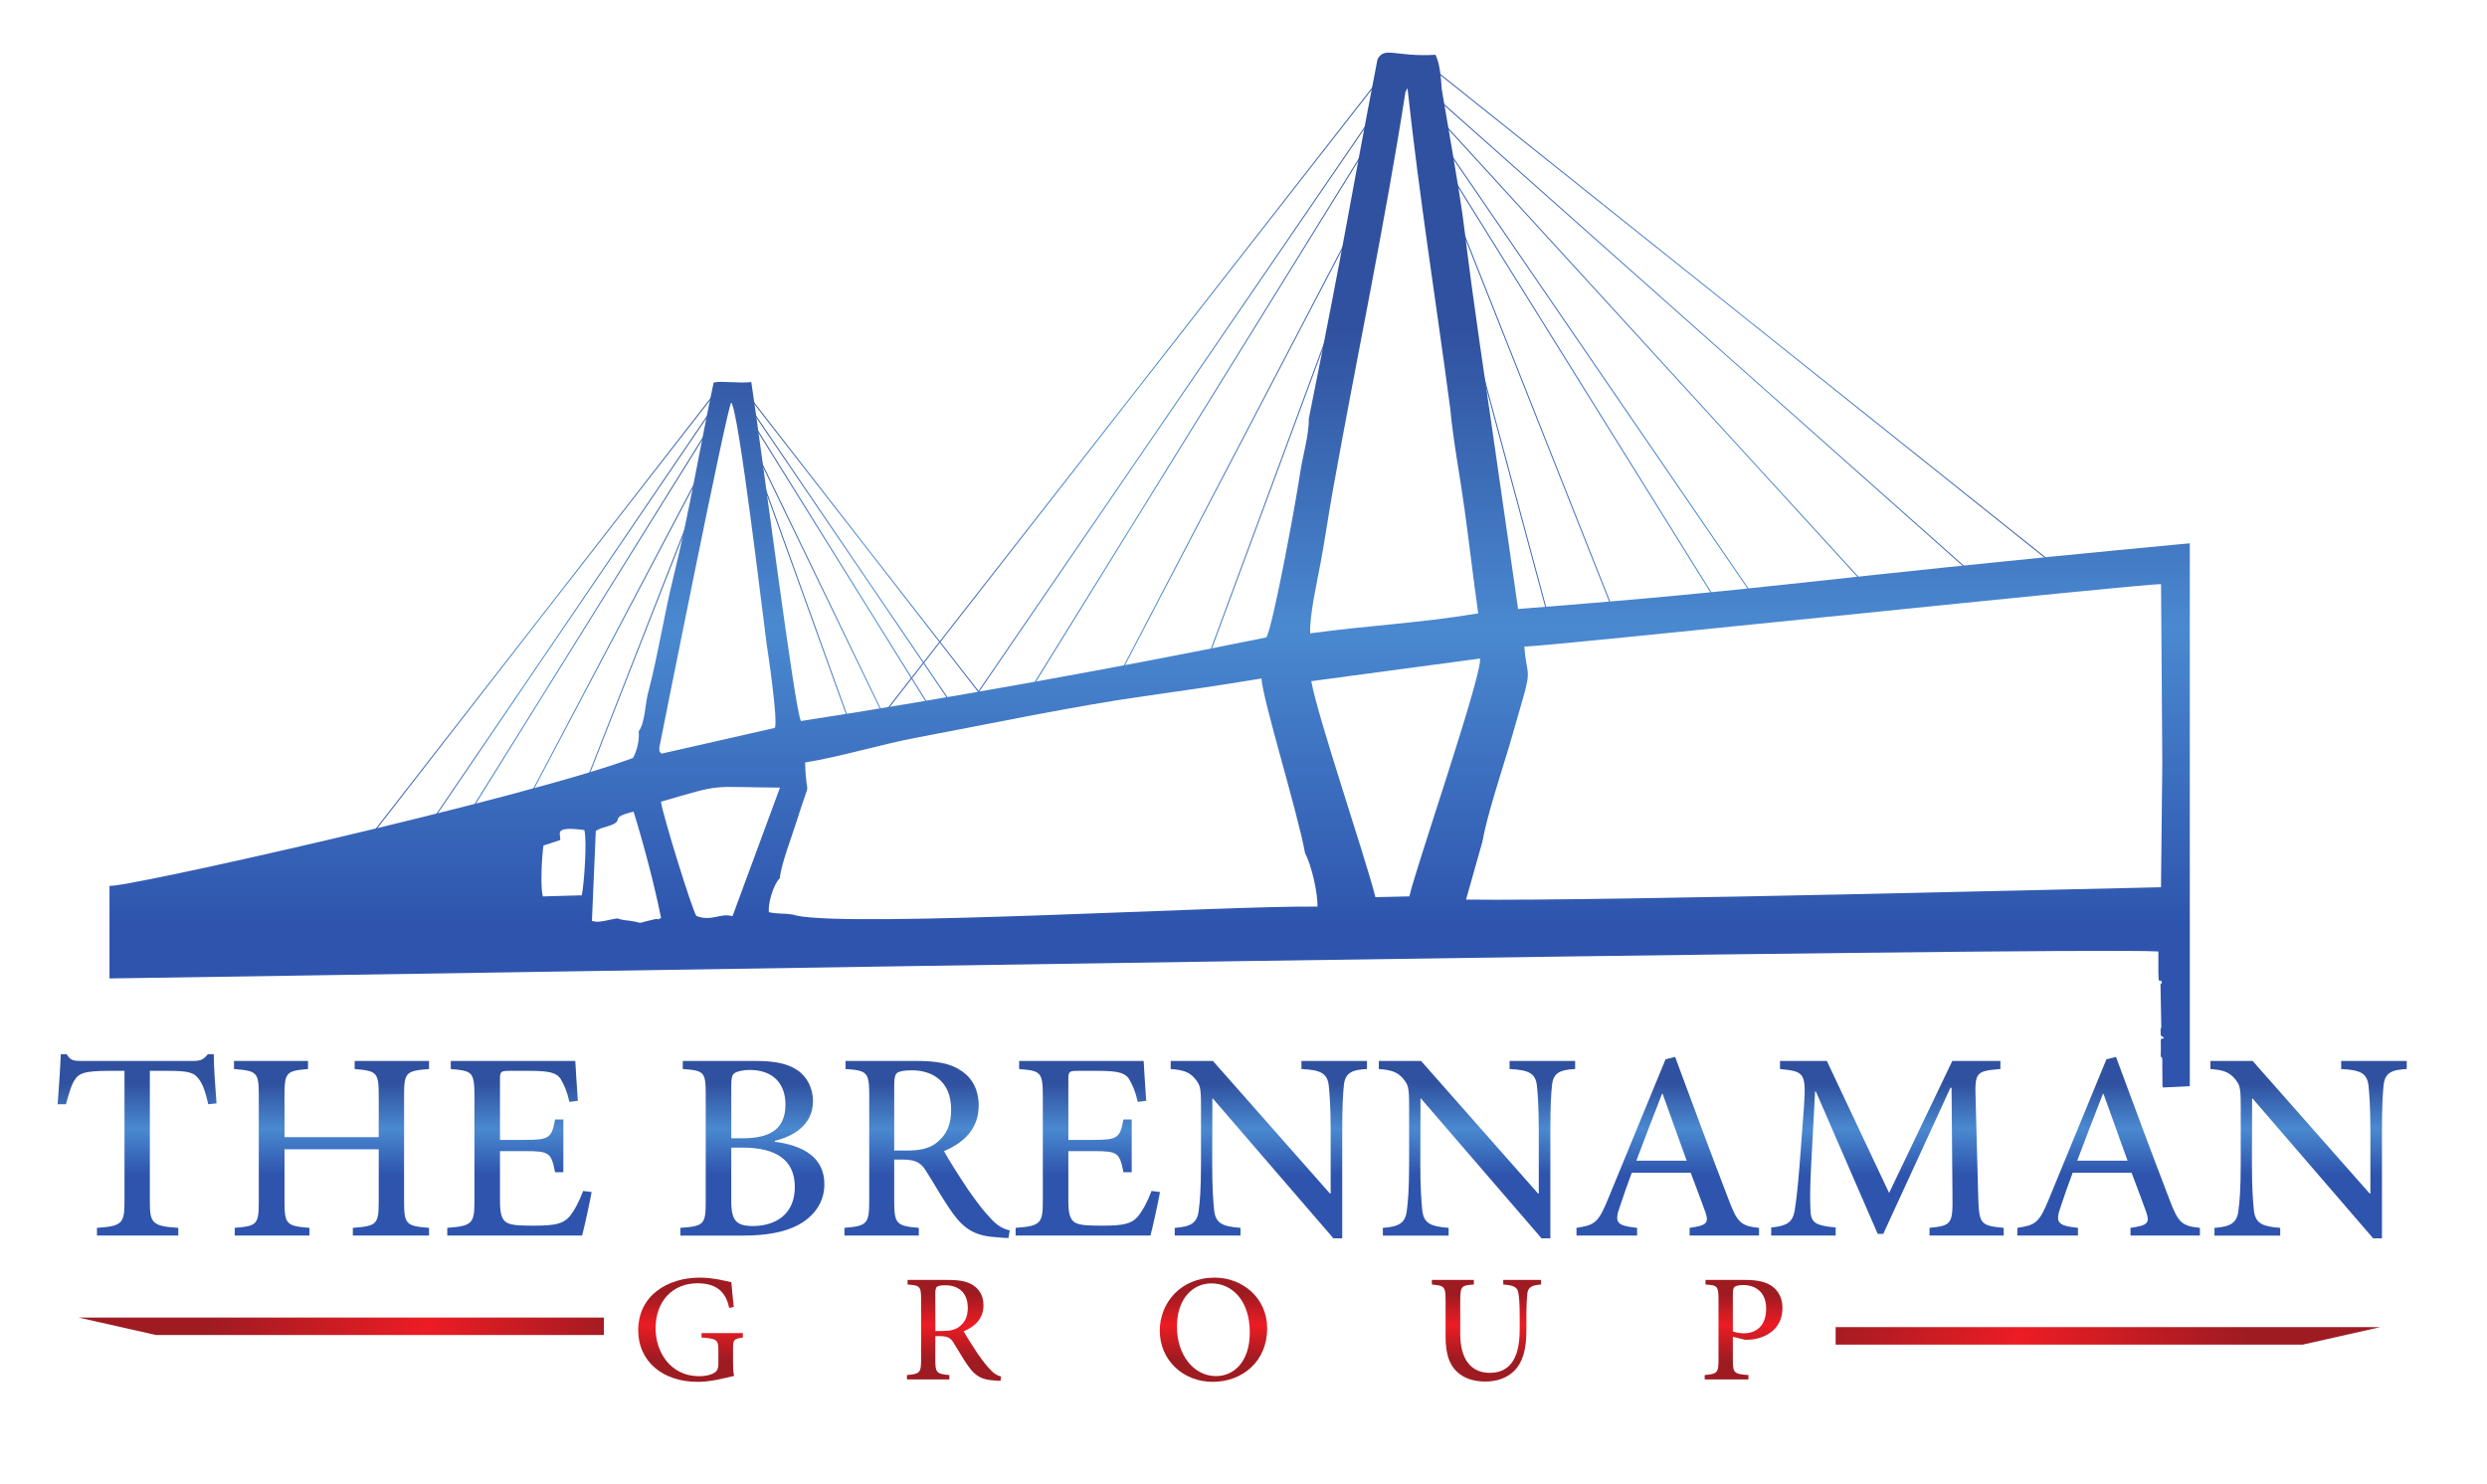 <?xml version="1.0" encoding="UTF-8" standalone="no"?> <svg xmlns:dc="http://purl.org/dc/elements/1.1/" xmlns:cc="http://creativecommons.org/ns#" xmlns:rdf="http://www.w3.org/1999/02/22-rdf-syntax-ns#" xmlns:svg="http://www.w3.org/2000/svg" xmlns="http://www.w3.org/2000/svg" viewBox="0 0 502.667 300" height="300" width="502.667" xml:space="preserve" id="svg2"><defs id="defs6"><clipPath id="clipPath20"><path id="path18" d="m 315.762,575.922 c -4.457,20.316 -8.91,31.18 -14.203,38.137 -6.957,9.48 -14.2,12.543 -45.95,12.543 H 227.207 V 428.051 c 0,-32.313 3.617,-37.039 43.164,-39.539 V 376.809 H 147.008 v 11.703 c 38.148,2.5 41.769,6.957 41.769,39.539 v 198.551 h -24.226 c -36.199,0 -44.832,-3.903 -50.406,-12.543 -5.29,-6.957 -8.911,-18.93 -14.2,-38.137 H 87.41 c 1.953,26.449 3.902,53.457 4.738,76.008 h 8.911 c 6.129,-10.301 11.418,-10.301 23.668,-10.301 H 293.48 c 11.422,0 15.321,2.512 21.723,10.301 h 8.914 c 0,-18.649 2.227,-50.11 4.176,-74.629 z"></path></clipPath><linearGradient id="linearGradient28" spreadMethod="pad" gradientTransform="matrix(0,138.316,138.316,0,1868.34,469.37)" gradientUnits="userSpaceOnUse" y2="0" x2="1" y1="0" x1="0"><stop id="stop22" offset="0" style="stop-opacity:1;stop-color:#2e54ad"></stop><stop id="stop24" offset="0.5" style="stop-opacity:1;stop-color:#4a89d0"></stop><stop id="stop26" offset="1" style="stop-opacity:1;stop-color:#30519f"></stop></linearGradient><clipPath id="clipPath38"><path id="path36" d="m 650.547,629.379 c -34.531,-2.777 -37.871,-4.731 -37.871,-39.258 v -162.07 c 0,-34.531 3.617,-36.762 37.871,-39.539 V 376.809 H 534.98 v 11.703 c 35.922,2.777 39.262,5.008 39.262,39.539 v 79.64 H 431.387 v -79.64 c 0,-34.262 3.343,-36.762 37.875,-39.539 v -11.703 h -113.34 v 11.703 c 33.418,2.777 36.48,5.008 36.48,39.539 v 162.07 c 0,34.527 -3.062,36.481 -37.593,39.258 v 12.25 h 112.222 v -12.25 c -32.301,-2.777 -35.644,-4.731 -35.644,-39.258 v -64.062 h 142.855 v 64.062 c 0,34.25 -3.34,36.481 -36.476,39.258 v 12.25 h 112.781 z"></path></clipPath><linearGradient id="linearGradient46" spreadMethod="pad" gradientTransform="matrix(0,138.316,138.316,0,1868.34,469.37)" gradientUnits="userSpaceOnUse" y2="0" x2="1" y1="0" x1="0"><stop id="stop40" offset="0" style="stop-opacity:1;stop-color:#2e54ad"></stop><stop id="stop42" offset="0.5" style="stop-opacity:1;stop-color:#4a89d0"></stop><stop id="stop44" offset="1" style="stop-opacity:1;stop-color:#30519f"></stop></linearGradient><clipPath id="clipPath56"><path id="path54" d="m 897.07,442.801 c -2.785,-15.313 -10.859,-52.91 -14.48,-65.992 H 678.188 v 11.703 c 37.597,2.777 41.214,6.679 41.214,40.09 V 588.16 c 0,37.32 -3.617,38.442 -35.922,41.219 v 12.25 h 188.805 c 0.559,-10.578 2.227,-37.59 3.903,-60.43 l -12.813,-1.668 c -3.898,16.989 -8.355,26.457 -13.645,35.367 -6.125,8.911 -17.542,11.704 -46.23,11.704 h -30.906 c -13.649,0 -14.485,-1.122 -14.485,-13.372 v -91.339 h 38.157 c 37.312,0 40.097,3.339 45.39,30.91 h 12.528 v -79.922 h -12.528 c -5.851,29.801 -8.914,32.019 -45.39,32.019 h -38.157 v -74.91 c 0,-19.207 2.235,-28.398 10.028,-33.406 8.074,-4.73 23.672,-4.73 42.605,-4.73 30.356,0 42.887,2.777 52.356,13.359 7.238,8.641 15.039,22.84 21.16,39.258 z"></path></clipPath><linearGradient id="linearGradient64" spreadMethod="pad" gradientTransform="matrix(0,138.316,138.316,0,1868.34,469.37)" gradientUnits="userSpaceOnUse" y2="0" x2="1" y1="0" x1="0"><stop id="stop58" offset="0" style="stop-opacity:1;stop-color:#2e54ad"></stop><stop id="stop60" offset="0.5" style="stop-opacity:1;stop-color:#4a89d0"></stop><stop id="stop62" offset="1" style="stop-opacity:1;stop-color:#30519f"></stop></linearGradient><clipPath id="clipPath74"><path id="path72" d="m 1108.78,429.16 c 0,-30.351 8.08,-38.148 34.26,-37.871 32.58,0.563 62.1,17.262 62.1,59.32 0,40.922 -28.41,59.59 -79.09,59.59 h -17.27 z m 18.1,95.231 c 45.12,0 64.06,17.55 64.06,51.238 0,29.242 -16.43,52.359 -54.31,52.359 -10.02,0 -19.49,-2.226 -23.11,-5.008 -3.62,-2.511 -4.74,-7.25 -4.74,-19.781 v -78.808 z m 47.91,-5.289 c 42.6,-5.563 75.18,-23.391 75.18,-64.321 0,-27.293 -15.04,-48.453 -39.54,-61.82 -21.45,-11.422 -49.85,-16.152 -82.99,-16.152 h -95.79 v 11.703 c 35.64,2.5 38.43,5.277 38.43,39.539 v 161.781 c 0,34.816 -1.95,37.328 -34.81,39.547 v 12.25 h 110.27 c 31.75,0 49.85,-4.731 63.78,-14.199 14.47,-9.739 23.39,-27.571 23.39,-46.5 0,-38.711 -33.7,-54.578 -57.92,-60.43 z"></path></clipPath><linearGradient id="linearGradient82" spreadMethod="pad" gradientTransform="matrix(0,138.316,138.316,0,1868.34,469.37)" gradientUnits="userSpaceOnUse" y2="0" x2="1" y1="0" x1="0"><stop id="stop76" offset="0" style="stop-opacity:1;stop-color:#2e54ad"></stop><stop id="stop78" offset="0.5" style="stop-opacity:1;stop-color:#4a89d0"></stop><stop id="stop80" offset="1" style="stop-opacity:1;stop-color:#30519f"></stop></linearGradient><clipPath id="clipPath92"><path id="path90" d="m 1374.51,505.738 c 20.89,0 34.81,3.344 45.39,11.692 15.87,12.261 22.28,28.129 22.28,50.129 0,43.722 -28.68,59.871 -59.6,59.871 -12.53,0 -19.21,-1.668 -22.27,-3.891 -2.79,-2.23 -4.46,-6.969 -4.46,-17.551 V 505.738 Z M 1529.06,373.18 c -5.01,0 -9.74,0.289 -14.76,0.84 -33.69,1.671 -50.96,10.582 -70.17,37.32 -14.2,19.769 -27.85,44.551 -40.38,64.051 -7.52,11.687 -14.76,16.699 -36.2,16.699 h -11.7 v -63.488 c 0,-34.25 3.9,-37.313 37.31,-40.09 v -11.703 h -112.77 v 11.703 c 33.69,2.777 37.59,5.84 37.59,40.09 v 161.519 c 0,34.801 -3.62,37.039 -35.92,39.258 v 12.25 h 106.65 c 31.47,0 51.8,-3.609 67.67,-14.199 16.98,-10.578 27.57,-28.68 27.57,-53.469 0,-35.359 -22.84,-56.531 -52.63,-69.063 7.24,-13.367 24.22,-40.097 36.76,-58.757 15.04,-21.43 23.95,-32.852 33.69,-42.879 10.58,-11.973 19.77,-16.422 29.24,-18.66 z"></path></clipPath><linearGradient id="linearGradient100" spreadMethod="pad" gradientTransform="matrix(0,138.316,138.316,0,1868.34,469.37)" gradientUnits="userSpaceOnUse" y2="0" x2="1" y1="0" x1="0"><stop id="stop94" offset="0" style="stop-opacity:1;stop-color:#2e54ad"></stop><stop id="stop96" offset="0.5" style="stop-opacity:1;stop-color:#4a89d0"></stop><stop id="stop98" offset="1" style="stop-opacity:1;stop-color:#30519f"></stop></linearGradient><clipPath id="clipPath110"><path id="path108" d="m 1758.86,442.801 c -2.78,-15.313 -10.86,-52.91 -14.48,-65.992 h -204.4 v 11.703 c 37.6,2.777 41.22,6.679 41.22,40.09 V 588.16 c 0,37.32 -3.62,38.442 -35.93,41.219 v 12.25 h 188.81 c 0.55,-10.578 2.22,-37.59 3.9,-60.43 l -12.81,-1.668 c -3.9,16.989 -8.36,26.457 -13.65,35.367 -6.12,8.911 -17.54,11.704 -46.23,11.704 h -30.91 c -13.64,0 -14.48,-1.122 -14.48,-13.372 v -91.339 h 38.16 c 37.31,0 40.09,3.339 45.39,30.91 h 12.53 v -79.922 h -12.53 c -5.85,29.801 -8.91,32.019 -45.39,32.019 h -38.16 v -74.91 c 0,-19.207 2.23,-28.398 10.03,-33.406 8.07,-4.73 23.67,-4.73 42.6,-4.73 30.36,0 42.89,2.777 52.36,13.359 7.24,8.641 15.04,22.84 21.16,39.258 z"></path></clipPath><linearGradient id="linearGradient118" spreadMethod="pad" gradientTransform="matrix(0,138.316,138.316,0,1868.34,469.37)" gradientUnits="userSpaceOnUse" y2="0" x2="1" y1="0" x1="0"><stop id="stop112" offset="0" style="stop-opacity:1;stop-color:#2e54ad"></stop><stop id="stop114" offset="0.5" style="stop-opacity:1;stop-color:#4a89d0"></stop><stop id="stop116" offset="1" style="stop-opacity:1;stop-color:#30519f"></stop></linearGradient><clipPath id="clipPath128"><path id="path126" d="m 2072.75,629.379 c -23.11,-1.109 -33.13,-5.84 -35.08,-24.508 -1.39,-13.082 -2.5,-31.461 -2.5,-69.332 V 372.629 H 2021.8 L 1838.84,584.82 h -0.56 L 1838,485.41 c 0,-37.601 1.67,-56.808 2.79,-68.512 1.94,-21.16 11.42,-26.168 40.1,-28.386 v -11.703 h -99.69 v 11.703 c 23.94,1.668 34.52,6.957 36.48,27.277 1.67,12.813 3.34,32.02 3.34,69.621 v 87.442 c 0,29.796 -1.4,32.019 -8.92,41.769 -8.63,10.027 -17.54,13.367 -37.03,14.758 v 12.25 h 64.05 L 2016.5,440.578 h 1.12 v 94.961 c 0,37.871 -1.67,56.25 -2.79,67.949 -1.95,19.211 -11.7,24.5 -41.49,25.891 v 12.25 h 99.41 z"></path></clipPath><linearGradient id="linearGradient136" spreadMethod="pad" gradientTransform="matrix(0,138.316,138.316,0,1868.34,469.37)" gradientUnits="userSpaceOnUse" y2="0" x2="1" y1="0" x1="0"><stop id="stop130" offset="0" style="stop-opacity:1;stop-color:#2e54ad"></stop><stop id="stop132" offset="0.5" style="stop-opacity:1;stop-color:#4a89d0"></stop><stop id="stop134" offset="1" style="stop-opacity:1;stop-color:#30519f"></stop></linearGradient><clipPath id="clipPath146"><path id="path144" d="m 2388.33,629.379 c -23.12,-1.109 -33.13,-5.84 -35.09,-24.508 -1.38,-13.082 -2.5,-31.461 -2.5,-69.332 v -162.91 h -13.37 L 2154.41,584.82 h -0.55 l -0.29,-99.41 c 0,-37.601 1.68,-56.808 2.8,-68.512 1.94,-21.16 11.41,-26.168 40.09,-28.386 v -11.703 h -99.69 v 11.703 c 23.95,1.668 34.53,6.957 36.48,27.277 1.67,12.813 3.34,32.02 3.34,69.621 v 87.442 c 0,29.796 -1.39,32.019 -8.9,41.769 -8.64,10.027 -17.55,13.367 -37.05,14.758 v 12.25 h 64.06 l 177.38,-201.051 h 1.11 v 94.961 c 0,37.871 -1.67,56.25 -2.78,67.949 -1.95,19.211 -11.7,24.5 -41.49,25.891 v 12.25 h 99.41 z"></path></clipPath><linearGradient id="linearGradient154" spreadMethod="pad" gradientTransform="matrix(0,138.316,138.316,0,1868.34,469.37)" gradientUnits="userSpaceOnUse" y2="0" x2="1" y1="0" x1="0"><stop id="stop148" offset="0" style="stop-opacity:1;stop-color:#2e54ad"></stop><stop id="stop150" offset="0.5" style="stop-opacity:1;stop-color:#4a89d0"></stop><stop id="stop152" offset="1" style="stop-opacity:1;stop-color:#30519f"></stop></linearGradient><clipPath id="clipPath164"><path id="path162" d="m 2520.96,591.789 h -0.84 c -13.36,-33.687 -26.46,-68.508 -38.99,-101.367 h 76.3 z m 40.93,-214.98 v 11.703 c 25.9,3.609 29.52,7.226 23.95,23.66 -5.85,16.148 -13.37,36.476 -22.28,59.867 h -89.39 c -6.96,-18.648 -12.53,-34.527 -17.82,-50.668 -8.91,-24.789 -5.57,-29.519 25.9,-32.859 v -11.703 h -91.9 v 11.703 c 27.01,4.168 32.86,6.957 47.62,43.16 l 87.44,212.469 14.48,3.621 c 26.73,-72.133 53.47,-144.532 81.04,-216.09 13.37,-35.934 19.21,-40.383 46.23,-43.16 v -11.703 z"></path></clipPath><linearGradient id="linearGradient172" spreadMethod="pad" gradientTransform="matrix(0,138.316,138.316,0,1868.34,469.37)" gradientUnits="userSpaceOnUse" y2="0" x2="1" y1="0" x1="0"><stop id="stop166" offset="0" style="stop-opacity:1;stop-color:#2e54ad"></stop><stop id="stop168" offset="0.5" style="stop-opacity:1;stop-color:#4a89d0"></stop><stop id="stop170" offset="1" style="stop-opacity:1;stop-color:#30519f"></stop></linearGradient><clipPath id="clipPath182"><path id="path180" d="m 2925.64,376.809 v 11.703 c 33.7,3.34 35.38,6.117 34.82,49 l -1.4,163.468 h -1.67 L 2855.47,379.32 h -8.35 l -93.85,216.09 h -1.11 l -6.13,-114.449 c -1.67,-33.699 -1.67,-50.973 -0.83,-67.109 0.83,-19.223 10.58,-22 38.15,-24.793 v -12.25 h -97.74 v 12.25 c 23.94,2.23 32.02,8.082 35.36,24.23 2.22,14.199 4.73,31.742 8.07,75.461 l 6.13,81.879 c 3.62,52.91 1.11,55.133 -36.21,58.75 v 12.25 h 71.02 l 94.4,-200.207 95.8,200.207 h 72.95 v -12.25 c -36.47,-3.059 -38.98,-4.457 -37.59,-44.828 l 3.9,-147.039 c 1.39,-42.883 2.5,-45.66 38.7,-49 v -11.703 z"></path></clipPath><linearGradient id="linearGradient190" spreadMethod="pad" gradientTransform="matrix(0,138.316,138.316,0,1868.34,469.37)" gradientUnits="userSpaceOnUse" y2="0" x2="1" y1="0" x1="0"><stop id="stop184" offset="0" style="stop-opacity:1;stop-color:#2e54ad"></stop><stop id="stop186" offset="0.5" style="stop-opacity:1;stop-color:#4a89d0"></stop><stop id="stop188" offset="1" style="stop-opacity:1;stop-color:#30519f"></stop></linearGradient><clipPath id="clipPath200"><path id="path198" d="m 3189.44,591.789 h -0.84 c -13.36,-33.687 -26.45,-68.508 -38.98,-101.367 h 76.3 z m 40.94,-214.98 v 11.703 c 25.9,3.609 29.51,7.226 23.95,23.66 -5.85,16.148 -13.37,36.476 -22.28,59.867 h -89.39 c -6.97,-18.648 -12.53,-34.527 -17.83,-50.668 -8.9,-24.789 -5.56,-29.519 25.9,-32.859 v -11.703 h -91.89 v 11.703 c 27.01,4.168 32.86,6.957 47.62,43.16 l 87.44,212.469 14.48,3.621 c 26.73,-72.133 53.47,-144.532 81.03,-216.09 13.37,-35.934 19.22,-40.383 46.23,-43.16 v -11.703 z"></path></clipPath><linearGradient id="linearGradient208" spreadMethod="pad" gradientTransform="matrix(0,138.316,138.316,0,1868.34,469.37)" gradientUnits="userSpaceOnUse" y2="0" x2="1" y1="0" x1="0"><stop id="stop202" offset="0" style="stop-opacity:1;stop-color:#2e54ad"></stop><stop id="stop204" offset="0.5" style="stop-opacity:1;stop-color:#4a89d0"></stop><stop id="stop206" offset="1" style="stop-opacity:1;stop-color:#30519f"></stop></linearGradient><clipPath id="clipPath218"><path id="path216" d="m 3649.27,629.379 c -23.12,-1.109 -33.14,-5.84 -35.09,-24.508 -1.39,-13.082 -2.5,-31.461 -2.5,-69.332 v -162.91 h -13.37 L 3415.35,584.82 h -0.56 l -0.28,-99.41 c 0,-37.601 1.68,-56.808 2.79,-68.512 1.95,-21.16 11.42,-26.168 40.1,-28.386 v -11.703 h -99.69 v 11.703 c 23.95,1.668 34.53,6.957 36.48,27.277 1.67,12.813 3.34,32.02 3.34,69.621 v 87.442 c 0,29.796 -1.4,32.019 -8.91,41.769 -8.63,10.027 -17.55,13.367 -37.04,14.758 v 12.25 h 64.05 l 177.39,-201.051 h 1.11 v 94.961 c 0,37.871 -1.67,56.25 -2.78,67.949 -1.96,19.211 -11.7,24.5 -41.5,25.891 v 12.25 h 99.42 z"></path></clipPath><linearGradient id="linearGradient226" spreadMethod="pad" gradientTransform="matrix(0,138.316,138.316,0,1868.34,469.37)" gradientUnits="userSpaceOnUse" y2="0" x2="1" y1="0" x1="0"><stop id="stop220" offset="0" style="stop-opacity:1;stop-color:#2e54ad"></stop><stop id="stop222" offset="0.5" style="stop-opacity:1;stop-color:#4a89d0"></stop><stop id="stop224" offset="1" style="stop-opacity:1;stop-color:#30519f"></stop></linearGradient><linearGradient id="linearGradient236" spreadMethod="pad" gradientTransform="matrix(95.322,0,0,95.322,217.234,-150.67)" gradientUnits="userSpaceOnUse" y2="0" x2="1" y1="0" x1="0"><stop id="stop230" offset="0" style="stop-opacity:1;stop-color:#2e54ad"></stop><stop id="stop232" offset="0.5" style="stop-opacity:1;stop-color:#4a89d0"></stop><stop id="stop234" offset="1" style="stop-opacity:1;stop-color:#30519f"></stop></linearGradient><linearGradient id="linearGradient246" spreadMethod="pad" gradientTransform="matrix(77.147,0,0,77.147,133.208,-142.75)" gradientUnits="userSpaceOnUse" y2="0" x2="1" y1="0" x1="0"><stop id="stop240" offset="0" style="stop-opacity:1;stop-color:#2e54ad"></stop><stop id="stop242" offset="0.5" style="stop-opacity:1;stop-color:#4a89d0"></stop><stop id="stop244" offset="1" style="stop-opacity:1;stop-color:#30519f"></stop></linearGradient><linearGradient id="linearGradient256" spreadMethod="pad" gradientTransform="matrix(52.13,0,0,52.13,56.383,-109.583)" gradientUnits="userSpaceOnUse" y2="0" x2="1" y1="0" x1="0"><stop id="stop250" offset="0" style="stop-opacity:1;stop-color:#2e54ad"></stop><stop id="stop252" offset="0.5" style="stop-opacity:1;stop-color:#4a89d0"></stop><stop id="stop254" offset="1" style="stop-opacity:1;stop-color:#30519f"></stop></linearGradient><linearGradient id="linearGradient266" spreadMethod="pad" gradientTransform="matrix(-38.637,0,0,38.637,151.405,-117.974)" gradientUnits="userSpaceOnUse" y2="0" x2="1" y1="0" x1="0"><stop id="stop260" offset="0" style="stop-opacity:1;stop-color:#2e54ad"></stop><stop id="stop262" offset="0.5" style="stop-opacity:1;stop-color:#4a89d0"></stop><stop id="stop264" offset="1" style="stop-opacity:1;stop-color:#30519f"></stop></linearGradient><clipPath id="clipPath276"><path id="path274" d="m 1126.39,222.262 c -14.12,-2.223 -14.92,-3.332 -14.92,-17.461 v -19.36 c 0,-8.101 0.16,-15.55 1.59,-21.421 -15.07,-3.489 -35.38,-9.051 -55.22,-9.051 -53.96,0 -90.141,31.91 -90.141,78.082 0,53.32 45.071,79.98 93.311,79.98 20.63,0 39.83,-5.242 47.93,-6.98 0.63,-8.102 1.74,-20.949 3.65,-37.461 l -6.98,-1.578 c -5.72,28.879 -24.45,37.449 -48.25,37.449 -36.34,0 -63.317,-26.02 -63.317,-68.402 0,-33.481 20.317,-72.508 66.807,-72.508 7.78,0 15.4,1.578 20.47,4.121 5.08,2.699 7.94,6.027 7.94,14.918 v 19.039 c 0,17.141 -1.43,18.723 -25.55,20.633 v 6.668 h 62.68 z"></path></clipPath><linearGradient id="linearGradient286" spreadMethod="pad" gradientTransform="matrix(0,99.897,99.897,0,1835.19,187.78)" gradientUnits="userSpaceOnUse" y2="0" x2="1" y1="0" x1="0"><stop id="stop278" offset="0" style="stop-opacity:1;stop-color:#9f1b22"></stop><stop id="stop280" offset="0.01" style="stop-opacity:1;stop-color:#9f1b22"></stop><stop id="stop282" offset="0.536" style="stop-opacity:1;stop-color:#ec1c24"></stop><stop id="stop284" offset="1" style="stop-opacity:1;stop-color:#9f1b22"></stop></linearGradient><clipPath id="clipPath296"><path id="path294" d="m 1428.82,232.102 c 11.9,0 19.84,1.898 25.87,6.66 9.04,6.976 12.69,16.027 12.69,28.558 0,24.93 -16.34,34.129 -33.96,34.129 -7.14,0 -10.95,-0.961 -12.69,-2.23 -1.59,-1.27 -2.54,-3.969 -2.54,-9.989 v -57.128 z m 88.07,-75.543 c -2.85,0 -5.55,0.16 -8.4,0.472 -19.21,0.957 -29.05,6.039 -39.99,21.27 -8.1,11.269 -15.87,25.39 -23.02,36.5 -4.28,6.66 -8.41,9.519 -20.63,9.519 h -6.66 v -36.179 c 0,-19.52 2.22,-21.262 21.26,-22.852 v -6.668 h -64.26 v 6.668 c 19.19,1.59 21.42,3.332 21.42,22.852 v 92.039 c 0,19.84 -2.07,21.109 -20.48,22.379 v 6.98 h 60.78 c 17.93,0 29.52,-2.059 38.57,-8.09 9.68,-6.039 15.71,-16.347 15.71,-30.469 0,-20.16 -13.02,-32.218 -30,-39.359 4.13,-7.621 13.81,-22.851 20.95,-33.492 8.57,-12.207 13.65,-18.719 19.2,-24.43 6.03,-6.82 11.27,-9.359 16.67,-10.629 z"></path></clipPath><linearGradient id="linearGradient306" spreadMethod="pad" gradientTransform="matrix(0,99.897,99.897,0,1835.19,187.78)" gradientUnits="userSpaceOnUse" y2="0" x2="1" y1="0" x1="0"><stop id="stop298" offset="0" style="stop-opacity:1;stop-color:#9f1b22"></stop><stop id="stop300" offset="0.01" style="stop-opacity:1;stop-color:#9f1b22"></stop><stop id="stop302" offset="0.536" style="stop-opacity:1;stop-color:#ec1c24"></stop><stop id="stop304" offset="1" style="stop-opacity:1;stop-color:#9f1b22"></stop></linearGradient><clipPath id="clipPath316"><path id="path314" d="m 1836.61,304.301 c -26.66,0 -52.05,-21.742 -52.05,-65.699 0,-42.68 25.23,-74.903 59.35,-74.903 26.66,0 51.09,21.262 51.09,66.172 0,48.719 -26.97,74.43 -58.23,74.43 z m 5.24,8.73 c 41.73,0 79.5,-30.472 79.5,-76.972 0,-50.137 -37.61,-81.09 -82.68,-81.09 -44.59,0 -80.14,32.851 -80.14,77.609 0,42.051 31.58,80.453 83.15,80.453 z"></path></clipPath><linearGradient id="linearGradient326" spreadMethod="pad" gradientTransform="matrix(0,99.897,99.897,0,1835.19,187.78)" gradientUnits="userSpaceOnUse" y2="0" x2="1" y1="0" x1="0"><stop id="stop318" offset="0" style="stop-opacity:1;stop-color:#9f1b22"></stop><stop id="stop320" offset="0.01" style="stop-opacity:1;stop-color:#9f1b22"></stop><stop id="stop322" offset="0.536" style="stop-opacity:1;stop-color:#ec1c24"></stop><stop id="stop324" offset="1" style="stop-opacity:1;stop-color:#9f1b22"></stop></linearGradient><clipPath id="clipPath336"><path id="path334" d="m 2336.61,302.559 c -13.81,-0.797 -19.83,-4.289 -20.79,-13.809 -0.63,-6.5 -1.43,-15.871 -1.43,-36.82 v -18.25 c 0,-27.45 -4.44,-47.61 -18.25,-61.879 -11.1,-11.27 -27.29,-16.352 -43.64,-16.352 -14.6,0 -28.4,3.172 -39.03,11.27 -14.6,10.793 -21.59,28.402 -21.59,56.332 v 55.39 c 0,21.418 -2.06,22.528 -20.79,24.118 v 6.98 h 63.64 v -6.98 c -18.57,-1.11 -20.63,-2.539 -20.63,-24.118 v -50.632 c 0,-38.239 16.03,-59.188 44.9,-59.188 33.66,0 45.24,26.981 45.24,65.539 v 17.77 c 0,20.949 -0.64,30.16 -1.91,37.449 -1.27,8.891 -6.67,12.07 -23.01,13.18 v 6.98 h 57.29 z"></path></clipPath><linearGradient id="linearGradient346" spreadMethod="pad" gradientTransform="matrix(0,99.897,99.897,0,1835.19,187.78)" gradientUnits="userSpaceOnUse" y2="0" x2="1" y1="0" x1="0"><stop id="stop338" offset="0" style="stop-opacity:1;stop-color:#9f1b22"></stop><stop id="stop340" offset="0.01" style="stop-opacity:1;stop-color:#9f1b22"></stop><stop id="stop342" offset="0.536" style="stop-opacity:1;stop-color:#ec1c24"></stop><stop id="stop344" offset="1" style="stop-opacity:1;stop-color:#9f1b22"></stop></linearGradient><clipPath id="clipPath356"><path id="path354" d="m 2627.45,231.461 c 3.02,-1.109 9.52,-2.859 16.98,-2.859 14.76,0 33.49,7.937 33.49,37.449 0,25.238 -16.19,35.711 -34.91,35.711 -6.51,0 -11.43,-1.274 -13.02,-2.852 -1.58,-1.59 -2.54,-4.121 -2.54,-10.64 z m 19.52,78.078 c 16.99,0 30.63,-2.699 40.15,-9.68 9.52,-6.988 15.56,-17.769 15.56,-33 0,-30.32 -23.18,-44.918 -46.34,-47.621 -3.65,-0.468 -8.58,-0.468 -11.12,-0.308 l -17.77,4.441 V 187.98 c 0,-19.839 2.06,-21.101 23.64,-22.691 v -6.668 h -66.32 v 6.668 c 18.88,1.59 20.94,3.492 20.94,22.852 v 91.57 c 0,20.777 -2.06,21.738 -19.67,22.848 v 6.98 z"></path></clipPath><linearGradient id="linearGradient366" spreadMethod="pad" gradientTransform="matrix(0,99.897,99.897,0,1835.19,187.78)" gradientUnits="userSpaceOnUse" y2="0" x2="1" y1="0" x1="0"><stop id="stop358" offset="0" style="stop-opacity:1;stop-color:#9f1b22"></stop><stop id="stop360" offset="0.01" style="stop-opacity:1;stop-color:#9f1b22"></stop><stop id="stop362" offset="0.536" style="stop-opacity:1;stop-color:#ec1c24"></stop><stop id="stop364" offset="1" style="stop-opacity:1;stop-color:#9f1b22"></stop></linearGradient><clipPath id="clipPath376"><path id="path374" d="M 915.672,226 H 236.496 l -117.543,26.512 h 796.719 z"></path></clipPath><linearGradient id="linearGradient386" spreadMethod="pad" gradientTransform="matrix(629.591,0,0,-629.591,310.2,239.25)" gradientUnits="userSpaceOnUse" y2="0" x2="1" y1="0" x1="0"><stop id="stop378" offset="0" style="stop-opacity:1;stop-color:#9f1b22"></stop><stop id="stop380" offset="0.01" style="stop-opacity:1;stop-color:#9f1b22"></stop><stop id="stop382" offset="0.536" style="stop-opacity:1;stop-color:#ec1c24"></stop><stop id="stop384" offset="1" style="stop-opacity:1;stop-color:#9f1b22"></stop></linearGradient><clipPath id="clipPath396"><path id="path394" d="m 2783.35,211.461 h 708.26 l 117.54,26.508 h -825.8 z"></path></clipPath><linearGradient id="linearGradient406" spreadMethod="pad" gradientTransform="matrix(-652.568,0,0,-652.568,3410.92,224.71)" gradientUnits="userSpaceOnUse" y2="0" x2="1" y1="0" x1="0"><stop id="stop398" offset="0" style="stop-opacity:1;stop-color:#9f1b22"></stop><stop id="stop400" offset="0.01" style="stop-opacity:1;stop-color:#9f1b22"></stop><stop id="stop402" offset="0.536" style="stop-opacity:1;stop-color:#ec1c24"></stop><stop id="stop404" offset="1" style="stop-opacity:1;stop-color:#9f1b22"></stop></linearGradient><linearGradient id="linearGradient416" spreadMethod="pad" gradientTransform="matrix(0,90.822,90.822,0,174.315,84.322)" gradientUnits="userSpaceOnUse" y2="0" x2="1" y1="0" x1="0"><stop id="stop410" offset="0" style="stop-opacity:1;stop-color:#2e54ad"></stop><stop id="stop412" offset="0.5" style="stop-opacity:1;stop-color:#4a89d0"></stop><stop id="stop414" offset="1" style="stop-opacity:1;stop-color:#30519f"></stop></linearGradient></defs><g transform="matrix(1.333,0,0,-1.333,0,300)" id="g10"><g transform="scale(0.1)" id="g14"><g id="g16" clip-path="url(#clipPath20)"><path d="m 315.762,575.922 c -4.457,20.316 -8.91,31.18 -14.203,38.137 -6.957,9.48 -14.2,12.543 -45.95,12.543 H 227.207 V 428.051 c 0,-32.313 3.617,-37.039 43.164,-39.539 V 376.809 H 147.008 v 11.703 c 38.148,2.5 41.769,6.957 41.769,39.539 v 198.551 h -24.226 c -36.199,0 -44.832,-3.903 -50.406,-12.543 -5.29,-6.957 -8.911,-18.93 -14.2,-38.137 H 87.41 c 1.953,26.449 3.902,53.457 4.738,76.008 h 8.911 c 6.129,-10.301 11.418,-10.301 23.668,-10.301 H 293.48 c 11.422,0 15.321,2.512 21.723,10.301 h 8.914 c 0,-18.649 2.227,-50.11 4.176,-74.629 l -12.531,-1.379" style="fill:url(#linearGradient28);fill-opacity:1;fill-rule:nonzero;stroke:none" id="path30"></path></g></g><g transform="scale(0.1)" id="g32"><g id="g34" clip-path="url(#clipPath38)"><path d="m 650.547,629.379 c -34.531,-2.777 -37.871,-4.731 -37.871,-39.258 v -162.07 c 0,-34.531 3.617,-36.762 37.871,-39.539 V 376.809 H 534.98 v 11.703 c 35.922,2.777 39.262,5.008 39.262,39.539 v 79.64 H 431.387 v -79.64 c 0,-34.262 3.343,-36.762 37.875,-39.539 v -11.703 h -113.34 v 11.703 c 33.418,2.777 36.48,5.008 36.48,39.539 v 162.07 c 0,34.527 -3.062,36.481 -37.593,39.258 v 12.25 h 112.222 v -12.25 c -32.301,-2.777 -35.644,-4.731 -35.644,-39.258 v -64.062 h 142.855 v 64.062 c 0,34.25 -3.34,36.481 -36.476,39.258 v 12.25 h 112.781 v -12.25" style="fill:url(#linearGradient46);fill-opacity:1;fill-rule:nonzero;stroke:none" id="path48"></path></g></g><g transform="scale(0.1)" id="g50"><g id="g52" clip-path="url(#clipPath56)"><path d="m 897.07,442.801 c -2.785,-15.313 -10.859,-52.91 -14.48,-65.992 H 678.188 v 11.703 c 37.597,2.777 41.214,6.679 41.214,40.09 V 588.16 c 0,37.32 -3.617,38.442 -35.922,41.219 v 12.25 h 188.805 c 0.559,-10.578 2.227,-37.59 3.903,-60.43 l -12.813,-1.668 c -3.898,16.989 -8.355,26.457 -13.645,35.367 -6.125,8.911 -17.542,11.704 -46.23,11.704 h -30.906 c -13.649,0 -14.485,-1.122 -14.485,-13.372 v -91.339 h 38.157 c 37.312,0 40.097,3.339 45.39,30.91 h 12.528 v -79.922 h -12.528 c -5.851,29.801 -8.914,32.019 -45.39,32.019 h -38.157 v -74.91 c 0,-19.207 2.235,-28.398 10.028,-33.406 8.074,-4.73 23.672,-4.73 42.605,-4.73 30.356,0 42.887,2.777 52.356,13.359 7.238,8.641 15.039,22.84 21.16,39.258 l 12.812,-1.668" style="fill:url(#linearGradient64);fill-opacity:1;fill-rule:nonzero;stroke:none" id="path66"></path></g></g><g transform="scale(0.1)" id="g68"><g id="g70" clip-path="url(#clipPath74)"><path d="m 1108.78,429.16 c 0,-30.351 8.08,-38.148 34.26,-37.871 32.58,0.563 62.1,17.262 62.1,59.32 0,40.922 -28.41,59.59 -79.09,59.59 h -17.27 z m 18.1,95.231 c 45.12,0 64.06,17.55 64.06,51.238 0,29.242 -16.43,52.359 -54.31,52.359 -10.02,0 -19.49,-2.226 -23.11,-5.008 -3.62,-2.511 -4.74,-7.25 -4.74,-19.781 v -78.808 z m 47.91,-5.289 c 42.6,-5.563 75.18,-23.391 75.18,-64.321 0,-27.293 -15.04,-48.453 -39.54,-61.82 -21.45,-11.422 -49.85,-16.152 -82.99,-16.152 h -95.79 v 11.703 c 35.64,2.5 38.43,5.277 38.43,39.539 v 161.781 c 0,34.816 -1.95,37.328 -34.81,39.547 v 12.25 h 110.27 c 31.75,0 49.85,-4.731 63.78,-14.199 14.47,-9.739 23.39,-27.571 23.39,-46.5 0,-38.711 -33.7,-54.578 -57.92,-60.43 v -1.398" style="fill:url(#linearGradient82);fill-opacity:1;fill-rule:nonzero;stroke:none" id="path84"></path></g></g><g transform="scale(0.1)" id="g86"><g id="g88" clip-path="url(#clipPath92)"><path d="m 1374.51,505.738 c 20.89,0 34.81,3.344 45.39,11.692 15.87,12.261 22.28,28.129 22.28,50.129 0,43.722 -28.68,59.871 -59.6,59.871 -12.53,0 -19.21,-1.668 -22.27,-3.891 -2.79,-2.23 -4.46,-6.969 -4.46,-17.551 V 505.738 Z M 1529.06,373.18 c -5.01,0 -9.74,0.289 -14.76,0.84 -33.69,1.671 -50.96,10.582 -70.17,37.32 -14.2,19.769 -27.85,44.551 -40.38,64.051 -7.52,11.687 -14.76,16.699 -36.2,16.699 h -11.7 v -63.488 c 0,-34.25 3.9,-37.313 37.31,-40.09 v -11.703 h -112.77 v 11.703 c 33.69,2.777 37.59,5.84 37.59,40.09 v 161.519 c 0,34.801 -3.62,37.039 -35.92,39.258 v 12.25 h 106.65 c 31.47,0 51.8,-3.609 67.67,-14.199 16.98,-10.578 27.57,-28.68 27.57,-53.469 0,-35.359 -22.84,-56.531 -52.63,-69.063 7.24,-13.367 24.22,-40.097 36.76,-58.757 15.04,-21.43 23.95,-32.852 33.69,-42.879 10.58,-11.973 19.77,-16.422 29.24,-18.66 l -1.95,-11.422" style="fill:url(#linearGradient100);fill-opacity:1;fill-rule:nonzero;stroke:none" id="path102"></path></g></g><g transform="scale(0.1)" id="g104"><g id="g106" clip-path="url(#clipPath110)"><path d="m 1758.86,442.801 c -2.78,-15.313 -10.86,-52.91 -14.48,-65.992 h -204.4 v 11.703 c 37.6,2.777 41.22,6.679 41.22,40.09 V 588.16 c 0,37.32 -3.62,38.442 -35.93,41.219 v 12.25 h 188.81 c 0.55,-10.578 2.22,-37.59 3.9,-60.43 l -12.81,-1.668 c -3.9,16.989 -8.36,26.457 -13.65,35.367 -6.12,8.911 -17.54,11.704 -46.23,11.704 h -30.91 c -13.64,0 -14.48,-1.122 -14.48,-13.372 v -91.339 h 38.16 c 37.31,0 40.09,3.339 45.39,30.91 h 12.53 v -79.922 h -12.53 c -5.85,29.801 -8.91,32.019 -45.39,32.019 h -38.16 v -74.91 c 0,-19.207 2.23,-28.398 10.03,-33.406 8.07,-4.73 23.67,-4.73 42.6,-4.73 30.36,0 42.89,2.777 52.36,13.359 7.24,8.641 15.04,22.84 21.16,39.258 l 12.81,-1.668" style="fill:url(#linearGradient118);fill-opacity:1;fill-rule:nonzero;stroke:none" id="path120"></path></g></g><g transform="scale(0.1)" id="g122"><g id="g124" clip-path="url(#clipPath128)"><path d="m 2072.75,629.379 c -23.11,-1.109 -33.13,-5.84 -35.08,-24.508 -1.39,-13.082 -2.5,-31.461 -2.5,-69.332 V 372.629 H 2021.8 L 1838.84,584.82 h -0.56 L 1838,485.41 c 0,-37.601 1.67,-56.808 2.79,-68.512 1.94,-21.16 11.42,-26.168 40.1,-28.386 v -11.703 h -99.69 v 11.703 c 23.94,1.668 34.52,6.957 36.48,27.277 1.67,12.813 3.34,32.02 3.34,69.621 v 87.442 c 0,29.796 -1.4,32.019 -8.92,41.769 -8.63,10.027 -17.54,13.367 -37.03,14.758 v 12.25 h 64.05 L 2016.5,440.578 h 1.12 v 94.961 c 0,37.871 -1.67,56.25 -2.79,67.949 -1.95,19.211 -11.7,24.5 -41.49,25.891 v 12.25 h 99.41 v -12.25" style="fill:url(#linearGradient136);fill-opacity:1;fill-rule:nonzero;stroke:none" id="path138"></path></g></g><g transform="scale(0.1)" id="g140"><g id="g142" clip-path="url(#clipPath146)"><path d="m 2388.33,629.379 c -23.12,-1.109 -33.13,-5.84 -35.09,-24.508 -1.38,-13.082 -2.5,-31.461 -2.5,-69.332 v -162.91 h -13.37 L 2154.41,584.82 h -0.55 l -0.29,-99.41 c 0,-37.601 1.68,-56.808 2.8,-68.512 1.94,-21.16 11.41,-26.168 40.09,-28.386 v -11.703 h -99.69 v 11.703 c 23.95,1.668 34.53,6.957 36.48,27.277 1.67,12.813 3.34,32.02 3.34,69.621 v 87.442 c 0,29.796 -1.39,32.019 -8.9,41.769 -8.64,10.027 -17.55,13.367 -37.05,14.758 v 12.25 h 64.06 l 177.38,-201.051 h 1.11 v 94.961 c 0,37.871 -1.67,56.25 -2.78,67.949 -1.95,19.211 -11.7,24.5 -41.49,25.891 v 12.25 h 99.41 v -12.25" style="fill:url(#linearGradient154);fill-opacity:1;fill-rule:nonzero;stroke:none" id="path156"></path></g></g><g transform="scale(0.1)" id="g158"><g id="g160" clip-path="url(#clipPath164)"><path d="m 2520.96,591.789 h -0.84 c -13.36,-33.687 -26.46,-68.508 -38.99,-101.367 h 76.3 z m 40.93,-214.98 v 11.703 c 25.9,3.609 29.52,7.226 23.95,23.66 -5.85,16.148 -13.37,36.476 -22.28,59.867 h -89.39 c -6.96,-18.648 -12.53,-34.527 -17.82,-50.668 -8.91,-24.789 -5.57,-29.519 25.9,-32.859 v -11.703 h -91.9 v 11.703 c 27.01,4.168 32.86,6.957 47.62,43.16 l 87.44,212.469 14.48,3.621 c 26.73,-72.133 53.47,-144.532 81.04,-216.09 13.37,-35.934 19.21,-40.383 46.23,-43.16 v -11.703 h -105.27" style="fill:url(#linearGradient172);fill-opacity:1;fill-rule:nonzero;stroke:none" id="path174"></path></g></g><g transform="scale(0.1)" id="g176"><g id="g178" clip-path="url(#clipPath182)"><path d="m 2925.64,376.809 v 11.703 c 33.7,3.34 35.38,6.117 34.82,49 l -1.4,163.468 h -1.67 L 2855.47,379.32 h -8.35 l -93.85,216.09 h -1.11 l -6.13,-114.449 c -1.67,-33.699 -1.67,-50.973 -0.83,-67.109 0.83,-19.223 10.58,-22 38.15,-24.793 v -12.25 h -97.74 v 12.25 c 23.94,2.23 32.02,8.082 35.36,24.23 2.22,14.199 4.73,31.742 8.07,75.461 l 6.13,81.879 c 3.62,52.91 1.11,55.133 -36.21,58.75 v 12.25 h 71.02 l 94.4,-200.207 95.8,200.207 h 72.95 v -12.25 c -36.47,-3.059 -38.98,-4.457 -37.59,-44.828 l 3.9,-147.039 c 1.39,-42.883 2.5,-45.66 38.7,-49 v -11.703 h -112.5" style="fill:url(#linearGradient190);fill-opacity:1;fill-rule:nonzero;stroke:none" id="path192"></path></g></g><g transform="scale(0.1)" id="g194"><g id="g196" clip-path="url(#clipPath200)"><path d="m 3189.44,591.789 h -0.84 c -13.36,-33.687 -26.45,-68.508 -38.98,-101.367 h 76.3 z m 40.94,-214.98 v 11.703 c 25.9,3.609 29.51,7.226 23.95,23.66 -5.85,16.148 -13.37,36.476 -22.28,59.867 h -89.39 c -6.97,-18.648 -12.53,-34.527 -17.83,-50.668 -8.9,-24.789 -5.56,-29.519 25.9,-32.859 v -11.703 h -91.89 v 11.703 c 27.01,4.168 32.86,6.957 47.62,43.16 l 87.44,212.469 14.48,3.621 c 26.73,-72.133 53.47,-144.532 81.03,-216.09 13.37,-35.934 19.22,-40.383 46.23,-43.16 v -11.703 h -105.26" style="fill:url(#linearGradient208);fill-opacity:1;fill-rule:nonzero;stroke:none" id="path210"></path></g></g><g transform="scale(0.1)" id="g212"><g id="g214" clip-path="url(#clipPath218)"><path d="m 3649.27,629.379 c -23.12,-1.109 -33.14,-5.84 -35.09,-24.508 -1.39,-13.082 -2.5,-31.461 -2.5,-69.332 v -162.91 h -13.37 L 3415.35,584.82 h -0.56 l -0.28,-99.41 c 0,-37.601 1.68,-56.808 2.79,-68.512 1.95,-21.16 11.42,-26.168 40.1,-28.386 v -11.703 h -99.69 v 11.703 c 23.95,1.668 34.53,6.957 36.48,27.277 1.67,12.813 3.34,32.02 3.34,69.621 v 87.442 c 0,29.796 -1.4,32.019 -8.91,41.769 -8.63,10.027 -17.55,13.367 -37.04,14.758 v 12.25 h 64.05 l 177.39,-201.051 h 1.11 v 94.961 c 0,37.871 -1.67,56.25 -2.78,67.949 -1.96,19.211 -11.7,24.5 -41.5,25.891 v 12.25 h 99.42 v -12.25" style="fill:url(#linearGradient226);fill-opacity:1;fill-rule:nonzero;stroke:none" id="path228"></path></g></g><path d="m 217.884,214.157 94.496,-75.481 -12.1,-1.729 -82.588,73.369 v -2.689 l 65.302,-71.448 -17.286,-1.344 -48.016,70.103 v -2.689 l 42.447,-68.183 -15.558,-1.536 -26.505,66.838 -0.768,-3.073 17.286,-64.149" style="fill:none;stroke:url(#linearGradient236);stroke-width:0.144;stroke-linecap:butt;stroke-linejoin:miter;stroke-miterlimit:10;stroke-dasharray:none;stroke-opacity:1" id="path238"></path><path d="m 210.298,214.542 -76.922,-98.53 13.54,2.017 63.094,92.191 v -2.881 l -54.739,-88.446 13.829,2.593 40.621,77.786 -2.592,-9.219 -24.201,-65.398" style="fill:none;stroke:url(#linearGradient246);stroke-width:0.144;stroke-linecap:butt;stroke-linejoin:miter;stroke-miterlimit:10;stroke-dasharray:none;stroke-opacity:1" id="path248"></path><path d="m 108.455,165.493 -51.905,-66.767 8.588,1.279 42.958,63.183 -0.792,-3.385 -36.867,-59.249 8.77,1.644 27.233,51.627 -1.729,-6.914 -16.733,-42.703" style="fill:none;stroke:url(#linearGradient256);stroke-width:0.144;stroke-linecap:butt;stroke-linejoin:miter;stroke-miterlimit:10;stroke-dasharray:none;stroke-opacity:1" id="path258"></path><path d="m 112.825,165.877 38.413,-49.411 -6.356,0.947 -31.791,46.758 0.587,-2.505 27.283,-43.848 -6.817,-1.614 -19.827,41.038 1.279,-5.117 13.362,-37.073" style="fill:none;stroke:url(#linearGradient266);stroke-width:0.144;stroke-linecap:butt;stroke-linejoin:miter;stroke-miterlimit:10;stroke-dasharray:none;stroke-opacity:1" id="path268"></path><g transform="scale(0.1)" id="g270"><g id="g272" clip-path="url(#clipPath276)"><path d="m 1126.39,222.262 c -14.12,-2.223 -14.92,-3.332 -14.92,-17.461 v -19.36 c 0,-8.101 0.16,-15.55 1.59,-21.421 -15.07,-3.489 -35.38,-9.051 -55.22,-9.051 -53.96,0 -90.141,31.91 -90.141,78.082 0,53.32 45.071,79.98 93.311,79.98 20.63,0 39.83,-5.242 47.93,-6.98 0.63,-8.102 1.74,-20.949 3.65,-37.461 l -6.98,-1.578 c -5.72,28.879 -24.45,37.449 -48.25,37.449 -36.34,0 -63.317,-26.02 -63.317,-68.402 0,-33.481 20.317,-72.508 66.807,-72.508 7.78,0 15.4,1.578 20.47,4.121 5.08,2.699 7.94,6.027 7.94,14.918 v 19.039 c 0,17.141 -1.43,18.723 -25.55,20.633 v 6.668 h 62.68 v -6.668" style="fill:url(#linearGradient286);fill-opacity:1;fill-rule:nonzero;stroke:none" id="path288"></path></g></g><g transform="scale(0.1)" id="g290"><g id="g292" clip-path="url(#clipPath296)"><path d="m 1428.82,232.102 c 11.9,0 19.84,1.898 25.87,6.66 9.04,6.976 12.69,16.027 12.69,28.558 0,24.93 -16.34,34.129 -33.96,34.129 -7.14,0 -10.95,-0.961 -12.69,-2.23 -1.59,-1.27 -2.54,-3.969 -2.54,-9.989 v -57.128 z m 88.07,-75.543 c -2.85,0 -5.55,0.16 -8.4,0.472 -19.21,0.957 -29.05,6.039 -39.99,21.27 -8.1,11.269 -15.87,25.39 -23.02,36.5 -4.28,6.66 -8.41,9.519 -20.63,9.519 h -6.66 v -36.179 c 0,-19.52 2.22,-21.262 21.26,-22.852 v -6.668 h -64.26 v 6.668 c 19.19,1.59 21.42,3.332 21.42,22.852 v 92.039 c 0,19.84 -2.07,21.109 -20.48,22.379 v 6.98 h 60.78 c 17.93,0 29.52,-2.059 38.57,-8.09 9.68,-6.039 15.71,-16.347 15.71,-30.469 0,-20.16 -13.02,-32.218 -30,-39.359 4.13,-7.621 13.81,-22.851 20.95,-33.492 8.57,-12.207 13.65,-18.719 19.2,-24.43 6.03,-6.82 11.27,-9.359 16.67,-10.629 l -1.12,-6.511" style="fill:url(#linearGradient306);fill-opacity:1;fill-rule:nonzero;stroke:none" id="path308"></path></g></g><g transform="scale(0.1)" id="g310"><g id="g312" clip-path="url(#clipPath316)"><path d="m 1836.61,304.301 c -26.66,0 -52.05,-21.742 -52.05,-65.699 0,-42.68 25.23,-74.903 59.35,-74.903 26.66,0 51.09,21.262 51.09,66.172 0,48.719 -26.97,74.43 -58.23,74.43 z m 5.24,8.73 c 41.73,0 79.5,-30.472 79.5,-76.972 0,-50.137 -37.61,-81.09 -82.68,-81.09 -44.59,0 -80.14,32.851 -80.14,77.609 0,42.051 31.58,80.453 83.15,80.453 h 0.17" style="fill:url(#linearGradient326);fill-opacity:1;fill-rule:nonzero;stroke:none" id="path328"></path></g></g><g transform="scale(0.1)" id="g330"><g id="g332" clip-path="url(#clipPath336)"><path d="m 2336.61,302.559 c -13.81,-0.797 -19.83,-4.289 -20.79,-13.809 -0.63,-6.5 -1.43,-15.871 -1.43,-36.82 v -18.25 c 0,-27.45 -4.44,-47.61 -18.25,-61.879 -11.1,-11.27 -27.29,-16.352 -43.64,-16.352 -14.6,0 -28.4,3.172 -39.03,11.27 -14.6,10.793 -21.59,28.402 -21.59,56.332 v 55.39 c 0,21.418 -2.06,22.528 -20.79,24.118 v 6.98 h 63.64 v -6.98 c -18.57,-1.11 -20.63,-2.539 -20.63,-24.118 v -50.632 c 0,-38.239 16.03,-59.188 44.9,-59.188 33.66,0 45.24,26.981 45.24,65.539 v 17.77 c 0,20.949 -0.64,30.16 -1.91,37.449 -1.27,8.891 -6.67,12.07 -23.01,13.18 v 6.98 h 57.29 v -6.98" style="fill:url(#linearGradient346);fill-opacity:1;fill-rule:nonzero;stroke:none" id="path348"></path></g></g><g transform="scale(0.1)" id="g350"><g id="g352" clip-path="url(#clipPath356)"><path d="m 2627.45,231.461 c 3.02,-1.109 9.52,-2.859 16.98,-2.859 14.76,0 33.49,7.937 33.49,37.449 0,25.238 -16.19,35.711 -34.91,35.711 -6.51,0 -11.43,-1.274 -13.02,-2.852 -1.58,-1.59 -2.54,-4.121 -2.54,-10.64 z m 19.52,78.078 c 16.99,0 30.63,-2.699 40.15,-9.68 9.52,-6.988 15.56,-17.769 15.56,-33 0,-30.32 -23.18,-44.918 -46.34,-47.621 -3.65,-0.468 -8.58,-0.468 -11.12,-0.308 l -17.77,4.441 V 187.98 c 0,-19.839 2.06,-21.101 23.64,-22.691 v -6.668 h -66.32 v 6.668 c 18.88,1.59 20.94,3.492 20.94,22.852 v 91.57 c 0,20.777 -2.06,21.738 -19.67,22.848 v 6.98 h 60.93" style="fill:url(#linearGradient366);fill-opacity:1;fill-rule:nonzero;stroke:none" id="path368"></path></g></g><g transform="scale(0.1)" id="g370"><g id="g372" clip-path="url(#clipPath376)"><path d="M 915.672,226 H 236.496 L 118.953,252.512 H 915.672 V 226" style="fill:url(#linearGradient386);fill-opacity:1;fill-rule:nonzero;stroke:none" id="path388"></path></g></g><g transform="scale(0.1)" id="g390"><g id="g392" clip-path="url(#clipPath396)"><path d="m 2783.35,211.461 h 708.26 l 117.54,26.508 h -825.8 v -26.508" style="fill:url(#linearGradient406);fill-opacity:1;fill-rule:nonzero;stroke:none" id="path408"></path></g></g><path d="m 327.664,90.504 c -1.696,0.009 -85.458,-2.164 -105.374,-1.868 l 2.464,8.715 c 0.75,4.172 2.877,10.511 4.114,14.679 0.703,2.338 1.387,4.841 2.071,7.187 1.303,4.468 0.506,3.55 0.187,7.78 4.48,0.109 94.364,9.631 96.547,9.47 l 0.188,-27.129 z M 208.552,88.998 c -1.658,6.505 -8.705,27.121 -9.727,32.76 l 25.583,3.43 c 0.412,-2.321 -9.783,-31.858 -10.711,-36.067 z M 120.73,86.207 c -0.216,0.045 0.206,0.038 -0.685,0.17 -1.471,0.223 -1.892,0.027 -3.467,0.348 -0.14,1.352 0.666,4.176 1.678,5.17 0.075,1.77 1.874,6.512 2.539,8.626 2.39,7.665 1.443,2.485 1.284,8.906 5.154,0.817 11.488,2.747 16.933,3.773 10.664,2.003 23.895,4.789 34.4,6.266 6.007,0.85 11.948,1.706 17.87,2.699 0.103,-2.992 5.538,-20.486 6.606,-26.521 0.909,-1.62 1.94,-5.936 1.874,-8.076 -13.69,0.189 -70.14,-3.201 -79.032,-1.361 z m -15.144,-0.059 c -0.674,1.022 -5.079,15.227 -5.369,17.331 9.736,2.809 6.859,2.206 18.048,2.135 l -7.197,-19.502 c -1.827,0.549 -3.12,-0.856 -5.482,0.036 z m -6.475,-0.53 c -3.158,-0.719 -1.04,-0.56 -3.758,-0.175 -0.487,0.068 -0.338,0.011 -0.853,0.106 -1.349,0.257 -0.393,0.314 -1.621,0.105 L 91.38,85.35 C 90.331,85.252 90.865,85.204 89.75,85.39 l 0.59,13.673 c 0.768,0.427 1.04,0.449 1.874,0.712 2.839,0.889 -0.197,1.23 3.851,2.196 1.49,-4.755 3.205,-11.285 4.17,-16.122 -0.966,-0.519 0.084,0.05 -1.125,-0.231 z m -10.898,3.665 -5.894,-0.169 c -0.421,1.348 -0.159,6.088 0.084,7.719 l 2.539,0.828 c 0.122,0.977 -1.152,2.145 3.655,1.52 0.431,-1.542 -0.009,-8.02 -0.384,-9.898 z m 22.658,74.728 c 1.134,-1.166 4.789,-32.346 5.37,-36.6 0.131,-0.799 1.762,-11.662 1.246,-12.742 -1.462,-0.331 -17.167,-3.914 -17.195,-3.906 -0.2,0.255 -0.278,0.313 -0.307,0.322 0.02,0.023 0.041,0.132 -0.03,0.531 0.224,1.103 10.261,51.613 10.916,52.395 z m 89.388,-24.19 c 0.665,3.594 1.2,7.358 1.846,10.923 3.617,20.214 7.9,40.452 11.002,60.382 0.037,0.066 0.131,0.117 0.149,0.266 0.028,0.159 0.103,0.181 0.16,0.267 1.771,-16.379 4.301,-32.138 6.466,-48.47 0.496,-5.249 1.48,-10.214 2.192,-15.434 0.731,-5.338 1.34,-10.6 2.062,-15.717 -9.38,-1.543 -16.371,-1.784 -25.479,-3.026 -0.103,2.826 1.049,7.813 1.602,10.809 z m 29.921,-7.116 -3.945,27.438 c -6.269,42.402 -2.296,20.358 -7.637,51.437 -0.094,1.651 -0.281,3.909 -0.947,5.171 -6.025,-0.37 -7.768,1.34 -8.79,-0.699 -4.507,-23.339 -4.61,-25.62 -10.42,-54.516 0.085,-2.235 -0.974,-5.867 -1.312,-8.233 -0.599,-4.211 -4.123,-23.292 -5.116,-24.904 -21.469,-4.411 -49.14,-9.404 -70.562,-12.685 -0.881,1.04 -6.007,41.5 -7.534,51.406 -1.996,-0.227 -4.376,0.211 -5.707,-0.067 -2.061,-9.722 -3.767,-20.083 -6.128,-29.615 -1.368,-5.554 -2.343,-11.892 -3.852,-17.609 -0.384,-1.452 -0.45,-4.48 -1.387,-5.664 0.131,-1.4 -0.243,-2.889 -0.853,-4.047 C 79.789,104.031 17.406,90.018 16.6,90.746 V 76.676 c 59.607,0.852 296.699,4.818 310.667,4.092 v -3.217 c 0.015,-0.364 0.031,-0.754 0.048,-1.157 0.151,-0.03 0.301,-0.061 0.415,-0.096 0.178,-0.667 -0.038,-0.131 -0.141,-0.571 l 0.122,-6.451 c -0.029,-0.131 -0.07,-0.2 -0.109,-0.287 0.008,-0.309 0.016,-0.615 0.023,-0.913 0.042,-0.045 0.048,-0.066 0.105,-0.122 l 0.431,-0.33 c -0.153,-0.064 -0.352,-0.061 -0.526,-0.162 0.016,-1.029 0.014,-1.955 -0.012,-2.725 0.13,0.065 0.242,0.177 0.256,-0.781 0,-0.037 -0.018,-0.131 -0.018,-0.168 l 0.028,-3.439 c 0.019,-0.036 0.066,-0.136 0.084,-0.209 l 4.058,0.199 v 82.33 c -62.719,-5.935 -60.348,-6.726 -101.851,-9.964" style="fill:url(#linearGradient416);fill-opacity:1;fill-rule:evenodd;stroke:none;stroke-width:0.1" id="path418"></path></g></svg> 